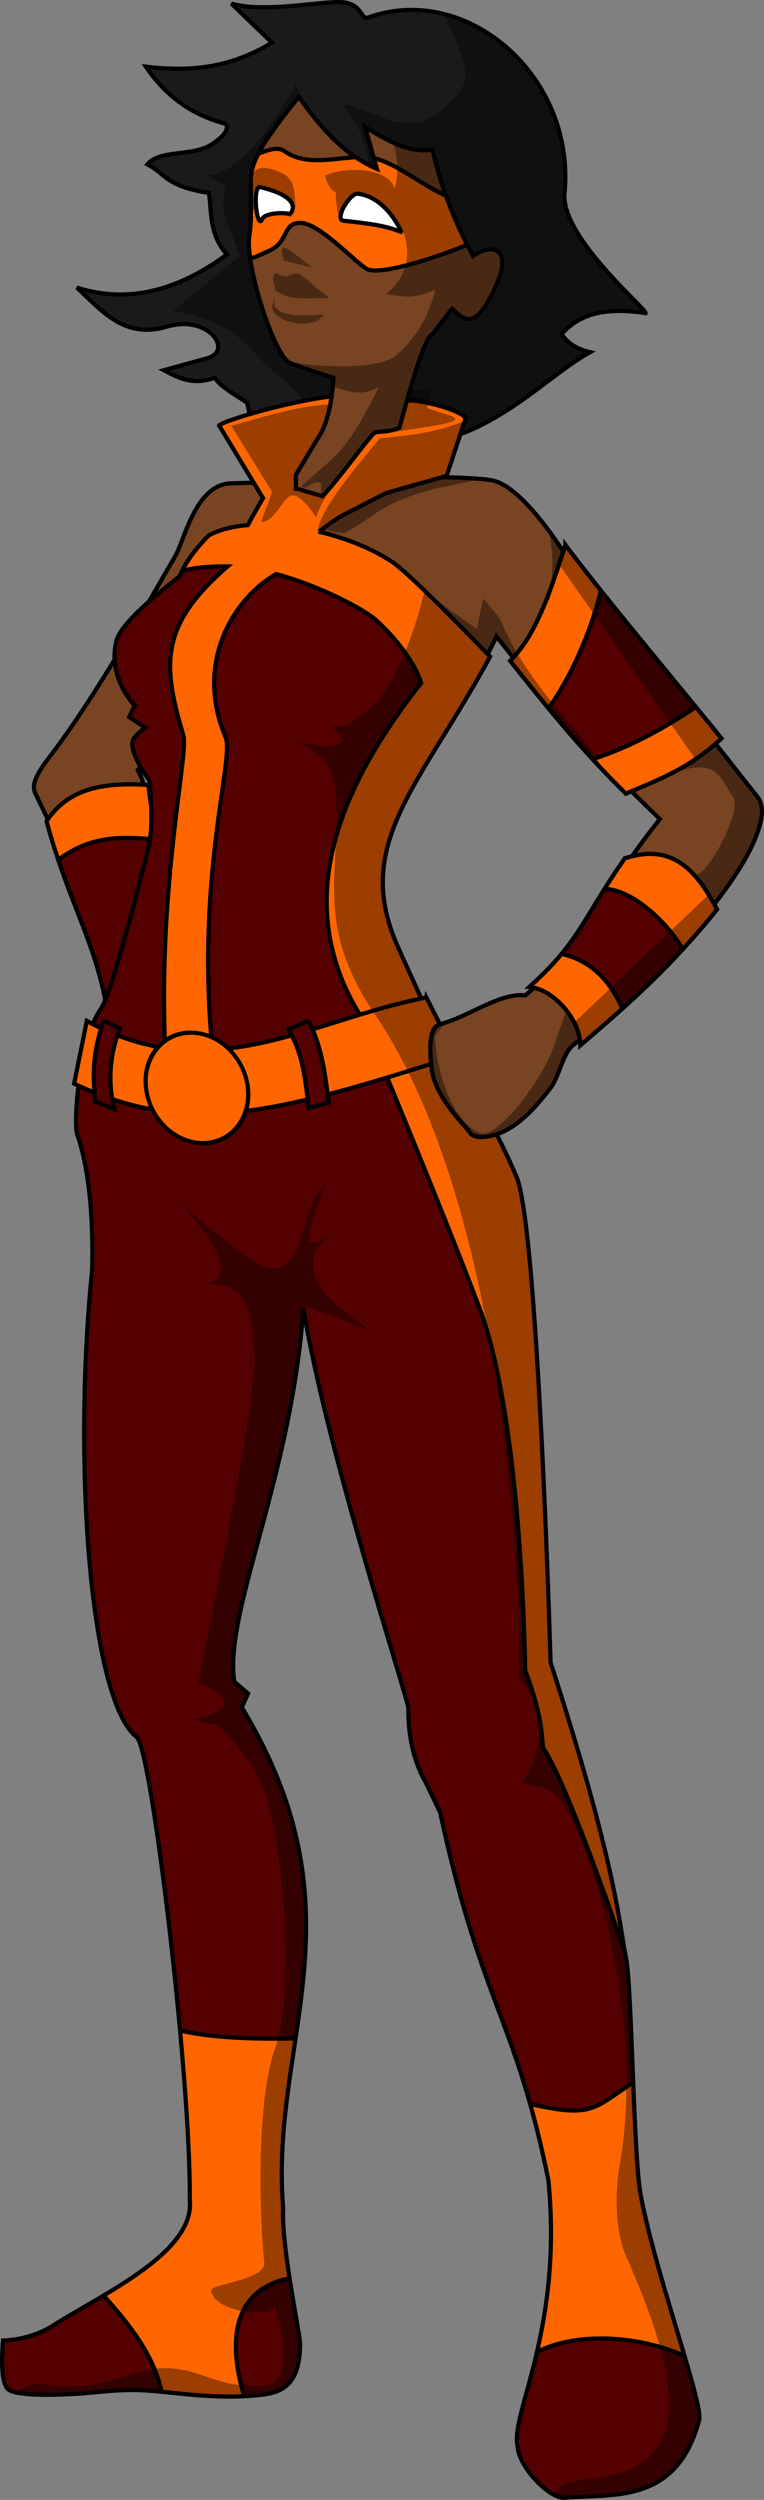 <svg xmlns="http://www.w3.org/2000/svg" viewBox="0 0 181.83 594.2"><rect x="0" y="0" width="181.83" height="594.2" fill="#808080" stroke="none"/><defs><clipPath id="b" clipPathUnits="userSpaceOnUse"><path d="M310.28 277.84c-12.781 1.667-28.197 6.685-26.688 7.063l10.375 17.155a165.519 165.519 0 00-3.625 6.407c-3.589.301-6.793 1.084-9.281 2.437-4.756 4.868-5.705 7.205-7.063 9.813-10.888 8.442-14.3 12.833-14.906 15.188-2.273 8.838 4.313 15.406 4.313 15.406l-1.281 2.78 3.812 2.532s-2.724 1.824-3.031 3.281c-.642 3.048 4.031 9.344 4.031 9.344s1.17 10.224-.25 15.906c-2.273 9.092-8.796 34.77-11.375 38.375-4.968 6.945-6.601 26.856-5.562 29.812 3.957 11.26 3.675 27.803 3.53 32.312-4.689 45.787-.455 102.39 10.626 110.88 3.478 2.662 12.86 80.316 12.625 110.09 1.232 12.443-20.762 22.283-32.594 29.812-5.556 3.536-11.844 3.531-11.844 3.531s-1.023 9.858 1.25 11.625 12.613 1.253 16.906 1c4.293-.252 9.111-1.14 15.938-.75 6.057.346 15.464 2.024 25 1.25 5.438-.44 11.594-.758 11.594-12.375 0-2.286-4.537-23.474-4.031-32.312-3.283-39.648 19.728-70.01-9.844-118.94l1.5-3.28-3.281-2.782c-2.544-16.487 13.66-48.5 16.438-88.906 5.369 33.433 25.035 93.372 25 95.219-.212 10.943 4.03 17.406 4.03 17.406l3.532 7.344c9.795 45.448 17.941 48.924 25.75 87.375 3.518 35.777-9.178 55.612-7.313 63.375.253 4.798 7.592 12.42 11.125 12.125 11.8-.987 26.676 1.59 32.062-18.438 1.06-3.938-10.283-34.382-13.906-53.531-1.767-9.344-2.055-49.561-3.53-56.562-1.476-7.002-2.13-21.377-17.907-69.97 0 0-3.03-103.46-8.094-115.41-1.426-3.364-3.049-6.803-4.75-10.187-2.686.93-5.42 1.026-6.375-.407-1.01-1.515-8.288-8.259-9.093-15.156-.393-3.358-.75-8.157.968-9.968-.46-.726-1.218-1.907-1.218-1.907s-6.023-13.125-7.813-17.156c-10.9-24.51 5.23-38.07 21.97-68.93 0 0-18.704-19.438-23.25-22.469-4.8-3.2-11.043-5.692-17.469-7.218a67.75 67.75 0 015.094-3.625l10.87-5.57 14.41-4.06 4.53-13.75c-1.057-1.906-11.437-4.666-14-4.094l-1.781 6.406c-2.26.957-3.81.82-5.688 1.063-.87.112-9.177 11.81-12.625 15.188l-5.937-1.75h-.375v-3.313c1.996-3.341 4.227-7.077 5.719-9.5 1.551-2.521 2.36-6.24 2.78-9.156z" stroke="#000" fill="none"/></clipPath><clipPath id="a" clipPathUnits="userSpaceOnUse"><path d="M365.94 313.19c-3.668 11.049-6.8 21.187-13.156 27.531 10.548 13.268 17.851 22.051 27.531 31.562 7.576-3.223 15.174-6.005 22.75-13.125-12.433-15.327-27.768-33.488-37.125-45.969zm-104.75 56.906c-7.88.157-14.491 2.265-18.742 8.75 5.402 20.005 12.424 29.955 14.649 46.719l15.15-10.35-5.56-44.97a56.488 56.488 0 00-5.5-.156zm124.78 16.52c-1.78.011-3.743.36-5.906 1.063-10.274 14.695-10.61 19.65-22.72 30.562 5.924.531 12.169 7.96 12.126 13.875 11.28-9.681 21.034-18.102 32.562-32.312-3.932-7.296-8.351-13.236-16.062-13.188z" stroke="#000" fill="#fff"/></clipPath><clipPath id="d" clipPathUnits="userSpaceOnUse"><path d="M302.5 206.66c-11.43 13.92-11.44 17.29-11.44 20.34 0 5.357.178 9.602-.344 12.5-1.206 6.698 5.925 28.848 9.625 30.375 3.976 1.64 10.375 3.563 10.375 3.563s-.076 1.913-.437 4.406c-.031.215-.058.401-.094.625-.087.55-.196 1.104-.312 1.687-.002.01.002.021 0 .031-.151.75-.325 1.526-.532 2.282-.009.032-.022.061-.03.093-.004.01.002.022 0 .032-.11.391-.25.774-.376 1.156-.03.093-.062.188-.094.281-.102.295-.198.591-.312.875-.024.061-.038.127-.063.187-.128.31-.263.616-.406.907-.016.032-.046.061-.062.093-.157.312-.325.622-.5.907-1.492 2.423-3.723 6.158-5.72 9.5v3.312h.376l5.937 1.75c3.448-3.376 11.754-15.075 12.625-15.188 1.878-.243 3.428-.106 5.688-1.062l1.781-6.407c.009-.002.022.002.031 0 1.98-7.302 4.642-15.489 6.063-15.844l4.67-6.06c2.484 2.267 5.445 6.308 10.719-6.062 3.68-8.632-1.608-9.472-5.719-6.438-3.555-6.75-7.039-13.908-9.656-25.344-4.787 1.064-10.332-1.72-16.062-5.375l2.844 10c-7.26-3.044-13.202-9.334-18.562-17.125zm34 90.406l-13.25 3.75-10.875 5.563a67.77 67.77 0 00-5.094 3.625c6.426 1.526 12.668 4.018 17.47 7.218 4.33 2.887 21.066 20.195 22.687 21.875.71-1.29 1.39-2.693 2.063-4.187 11.855 15.12 23.76 28.974 38.906 43.438-15.466 19.167-15.51 28.013-32.062 41.906-6.057-.736-13.371 5.067-20.22 6.812-.434.111-.764.343-1.062.657-.107.113-.22.24-.312.375-.083.123-.18.266-.25.406-.004.008.004.023 0 .031a5.523 5.523 0 00-.375 1.031c-.101.379-.163.79-.219 1.219-.047.359-.073.742-.094 1.125-.006.115-.027.227-.031.344a23.09 23.09 0 000 1.281c.01.417.036.833.063 1.25.012.204.016.392.03.594.02.25.04.505.063.75.05.529.1 1.08.156 1.562.806 6.898 8.084 13.641 9.094 15.156.063.095.14.169.219.25.069.072.14.157.219.219.011.009.02.023.031.031.164.122.36.23.563.313.02.009.04.023.062.03.199.078.395.114.625.157.32.064.663.091 1.031.094.221 0 .454-.012.688-.031.308-.026.613-.067.937-.125.11-.02.232-.04.344-.063.215-.045.438-.098.656-.156.334-.089.664-.196 1-.313.156-.054.314-.096.469-.156 4.44-1.705 8.075-5.3 12.375-10.875 1.996-2.588 2.921-8.228 5.281-10.094 16.391-12.957 37.702-35.042 43.438-49.25 1.23-3.048 2.548-7.272.5-9.844-9.853-12.372-20.828-26.58-30.844-39.062-5.386-6.711-10.274-11.185-14.094-17.25-2.494-3.96-11.422-17.79-18.438-18.938-2.586-.423-7.194-.627-11.75-.718zm-44.75 1.313c-2.288.051-4.306.124-5.375.156-8.586.252-11.102 13.649-13.375 17.438-1.2 2-3.42 5.898-6.156 10.625 1.924-1.708 4.266-3.634 7.156-5.875 1.357-2.608 2.307-4.945 7.063-9.813 2.488-1.353 5.692-2.136 9.28-2.437 1.137-2.111 2.331-4.238 3.626-6.406l-2.22-3.69zm-33.094 42.03c-4.937 8.084-10.437 16.59-15.594 23.282-4.15 5.385-3.977 7.143-3.156 8.843l5.312 10.97 22.156-4.907v-.25c-.904-3.872-1.102-7.753-3.219-11.625.225-.26.437-.521.657-.781-1.136-1.999-2.24-4.447-1.906-6.031.306-1.458 3.03-3.282 3.03-3.282l-3.812-2.53 1.281-2.782s-4.422-4.425-4.75-10.906z" stroke="#000" fill="#fca"/></clipPath><clipPath id="c" clipPathUnits="userSpaceOnUse"><path d="M311.78 184.16c-5.638.055-18.201 2.487-25.344.344l9.625 9.281c-10.567 6.444-20.377 6.827-30 5.719 4.226 6.19 9.964 11.17 18.938 13.562 0 0 1.877 1.326-2.844 4.656-4.72 3.33-12.672 1.325-15.719 5 4.288 2.143 4.25 5.206 14.625 6.781.738 4.881.017 9.775 4.281 14.656-11.46 8.406-23.276 11.808-35.688 7.844 6.244 5.845 11.415 12.217 21.406 9.281s15.884 5.782 9.657 7.5l-10.375 2.875c3.44 1.81 6.86 3.684 12.156 1.781 1.083 1.981 4.71 3.957 7.656 5.938l.625 2.719c5.339-1.573 12.748-3.37 19.5-4.25.361-2.493.437-4.407.437-4.407s-6.4-1.922-10.375-3.562c-3.7-1.527-10.83-23.677-9.625-30.375.522-2.898.344-7.143.344-12.5 0-3.051.01-6.415 11.438-20.344 5.36 7.79 11.304 14.081 18.562 17.125l-2.844-10c5.731 3.654 11.275 6.439 16.062 5.375 2.618 11.436 6.102 18.593 9.656 25.344 4.111-3.034 9.4-2.195 5.72 6.437-5.274 12.37-8.235 8.33-10.72 6.063l-4.656 6.062c-1.42.356-4.082 8.542-6.062 15.844 2.607-.547 12.915 2.195 13.969 4.094l-1.282 3.844c12.96-4.846 22.473-14.859 30.875-19.469-2.678-.596-5.052-1.818-6.78-4.312 3.587-3.976 8.848-6.697 20-5 .364-.913-20.289-18.07-19.282-28.562 2.654-27.651-23.199-50.142-46.75-41.688-1.888.677-1.192-3.716-7.187-3.657zm-1.9 96.03a33.098 33.098 0 010 0zm-.563 2.406c-.11.393-.247.774-.375 1.156.127-.381.266-.764.375-1.156z" stroke="#000" fill="#784421"/></clipPath><clipPath id="e" clipPathUnits="userSpaceOnUse"><path d="M311.78 184.16c-5.638.055-18.201 2.487-25.344.344l9.625 9.281c-10.567 6.444-20.377 6.827-30 5.719 4.226 6.19 9.964 11.17 18.938 13.562 0 0 1.877 1.326-2.844 4.656-4.72 3.33-12.672 1.325-15.719 5 4.288 2.143 4.25 5.206 14.625 6.781.738 4.881.017 9.775 4.281 14.656-11.46 8.406-23.276 11.808-35.688 7.844 6.244 5.845 11.415 12.217 21.406 9.281s15.884 5.782 9.657 7.5l-10.375 2.875c3.44 1.81 6.86 3.684 12.156 1.781 1.083 1.981 4.71 3.957 7.656 5.938l.625 2.719c-4.767 1.404-7.9 2.634-7.188 2.812l8.16 13.47c-2.288.052-4.306.125-5.375.156-8.586.253-11.102 13.65-13.375 17.438-1.2 2-3.42 5.899-6.156 10.625-.665.591-1.279 1.154-1.844 1.688-.11.103-.238.242-.343.344a50.369 50.369 0 00-1.844 1.875c-.055.058-.134.098-.188.156a31.43 31.43 0 00-1.406 1.625c-.4.494-.72.924-1 1.344-.048.072-.08.149-.125.218-.22.346-.416.673-.562.97-.063.126-.106.256-.157.374-.009.022-.022.041-.03.063-.028.065-.071.124-.095.187-.06.163-.118.323-.156.469-.142.554-.239 1.088-.312 1.625-.057.418-.104.845-.125 1.25-.01.167-.028.336-.032.5-.008.385.013.753.032 1.125-4.938 8.084-10.437 16.59-15.594 23.281-4.15 5.386-3.977 7.144-3.157 8.844l2.844 5.875c-.102.147-.212.285-.312.437 4.928 18.25 11.216 28.148 13.969 42.47-.413 1.012-.782 1.782-1.094 2.218-.155.217-.32.446-.469.688-.012.02-.019.041-.031.062-.49.805-.923 1.754-1.344 2.781-.479-.25-.956-.482-1.437-.75l-3.02 14.9c.345.164.688.311 1.03.469l-.03.281c-.102.84-.177 1.674-.25 2.469-.067.73-.114 1.418-.157 2.094-.01.154-.022.286-.03.437a57.54 57.54 0 00-.094 2.094c-.01.41-.034.822-.032 1.188.004.462.041.868.063 1.25.023.411.05.79.094 1.093.044.307.091.567.156.75 3.957 11.26 3.675 27.803 3.531 32.312-4.69 45.787-.456 102.39 10.625 110.88 3.478 2.662 12.86 80.316 12.625 110.09 1.233 12.443-20.762 22.283-32.594 29.812-5.556 3.536-11.844 3.532-11.844 3.532s-1.023 9.857 1.25 11.625c1.42 1.105 6.004 1.307 10.281 1.25.855-.012 1.696-.035 2.5-.063 1.609-.056 3.052-.124 4.125-.187 4.293-.253 9.111-1.14 15.938-.75 5.3.302 13.166 1.63 21.438 1.437.59-.014 1.187-.032 1.781-.062.594-.03 1.186-.077 1.781-.125 5.439-.441 11.594-.759 11.594-12.375 0-2.287-4.536-23.474-4.03-32.312-3.284-39.648 19.727-70.011-9.845-118.94l1.5-3.282-3.28-2.78c-2.544-16.488 13.66-48.5 16.437-88.907 5.37 33.433 25.035 93.372 25 95.22-.211 10.942 4.031 17.405 4.031 17.405l3.532 7.344c9.795 45.448 17.94 48.924 25.75 87.375 3.518 35.777-9.179 55.612-7.313 63.375.253 4.798 7.592 12.42 11.125 12.125 1.475-.123 2.985-.187 4.531-.25 1.547-.063 3.119-.114 4.688-.219 2.746-.184 5.485-.507 8.094-1.25.372-.106.758-.25 1.125-.375 5.867-1.982 10.932-6.33 13.625-16.344 1.059-3.937-10.283-34.382-13.906-53.53-1.768-9.345-2.056-49.562-3.532-56.563-1.475-7.001-2.13-21.377-17.906-69.969 0 0-3.03-103.46-8.093-115.41-1.427-3.364-3.05-6.804-4.75-10.188.155-.054.313-.096.468-.156 4.44-1.705 8.076-5.3 12.375-10.875 1.997-2.589 2.922-8.228 5.282-10.094.549-.434 1.127-.89 1.687-1.344.063.452.097.905.094 1.344 11.28-9.68 21.034-18.102 32.562-32.312-.23-.426-.454-.834-.688-1.25 4.425-5.673 7.925-11.088 9.781-15.688 1.231-3.048 2.548-7.272.5-9.844-3.217-4.04-6.584-8.286-9.968-12.594.473-.412.932-.836 1.406-1.281-12.433-15.327-27.768-33.488-37.125-45.969-.175.526-.359 1.01-.531 1.531-3.5-5.344-11.05-15.939-17.156-16.938-2.586-.423-7.194-.627-11.75-.719l1.156-.312 3.25-9.906c12.959-4.846 22.473-14.86 30.875-19.47-2.678-.595-5.053-1.817-6.781-4.312 3.588-3.975 8.849-6.696 20-5 .365-.913-20.288-18.07-19.281-28.562 2.654-27.65-23.2-50.142-46.75-41.688-1.889.678-1.193-3.715-7.188-3.656zm37.719 150.75a610.11 610.11 0 004 5.031c-.241.262-.468.53-.719.781 10.548 13.268 17.851 22.051 27.531 31.562.447-.19.897-.374 1.344-.562 2.186 2.2 4.423 4.402 6.75 6.625a149.65 149.65 0 00-6.625 8.844c-.557.139-1.132.31-1.719.5-10.274 14.695-10.609 19.65-22.719 30.562.35.031.712.11 1.063.187-.671.597-1.33 1.197-2.063 1.813-6.057-.736-13.37 5.067-20.219 6.812-.024.006-.039.025-.062.031l-3.219-6.343c-.408.077-.812.168-1.219.25a1509.726 1509.726 0 01-5.594-12.344c-10.9-24.56 5.23-38.12 21.97-68.98 0 0-.481-.51-.562-.594.71-1.29 1.39-2.693 2.062-4.188zm-84.688 31.031c.2.352.4.684.594 1 .035.058.058.131.093.188.08.129.174.223.25.343.166.26.327.539.47.75.423.635.718 1.031.718 1.031s.069.64.156 1.688c.01.114.02.151.031.281.038.47.057.97.094 1.563.043.688.096 1.381.125 2.187.002.053-.002.103 0 .156.005.15-.004.317 0 .47l-.65-5.35c-.366-.03-.728-.042-1.094-.063-.36-1.157-.805-2.313-1.437-3.47.225-.26.436-.52.656-.78z" stroke="#000" stroke-width="2" fill="none"/></clipPath></defs><g stroke="#000"><path d="M61.5 107.28l39.286-1.786c17.635-2.606 29.451-16.194 39.643-21.786-2.678-.596-5.057-1.79-6.786-4.285 3.588-3.976 8.85-6.697 20-5 .365-.913-20.293-18.08-19.286-28.571C137.012 18.2 111.16-4.293 87.608 4.162 85.72 4.84 86.424.436 80.43.495c-5.638.055-18.214 2.5-25.357.357l9.643 9.286c-10.567 6.444-20.377 6.822-30 5.714 4.226 6.19 9.955 11.179 18.929 13.571 0 0 1.863 1.313-2.857 4.643-4.72 3.33-12.667 1.325-15.714 5 4.287 2.143 4.268 5.21 14.643 6.786.737 4.88.02 9.762 4.286 14.643-11.46 8.405-23.303 11.822-35.714 7.857 6.243 5.845 11.438 12.222 21.429 9.285 9.99-2.936 15.87 5.782 9.642 7.5l-10.357 2.858c3.441 1.809 6.847 3.688 12.143 1.785 1.084 1.98 4.704 3.962 7.65 5.942l2.708 11.558z" fill="#1a1a1a"/><path d="M71.14 23.01C59.71 36.93 59.7 40.3 59.7 43.35c0 5.357.178 9.602-.344 12.5-1.206 6.698 5.925 28.848 9.625 30.375 3.976 1.64 10.375 3.563 10.375 3.563s-.361 8.92-3.219 13.561c-1.776 2.887-4.573 7.558-6.812 11.312-5.815-.063-11.988.15-14.312.22-8.586.252-11.102 13.648-13.375 17.437-3.928 6.547-17.933 32.14-29.938 47.72-4.15 5.385-3.977 7.143-3.156 8.843l5.312 10.969 22.22-4.906c-.958-3.957-1.12-7.919-3.282-11.875 11.098-12.865 16.5-24.916 24.75-37.375l52.79 16.66c2.99-1.803 5.494-5.937 7.813-11.094 11.855 15.12 23.76 28.974 38.906 43.438-15.466 19.167-15.51 28.013-32.062 41.906-6.057-.736-13.371 5.067-20.22 6.812-2.946.752-2.491 6.685-2.03 10.625.805 6.898 8.083 13.641 9.093 15.156 1.01 1.516 4.014 1.337 6.844.25 4.44-1.705 8.075-5.3 12.375-10.875 1.996-2.588 2.921-8.228 5.281-10.094 16.391-12.957 37.702-35.042 43.438-49.25 1.23-3.048 2.548-7.272.5-9.843-9.853-12.372-20.828-26.581-30.844-39.062-5.386-6.712-10.274-11.185-14.094-17.25-2.494-3.961-11.422-17.79-18.438-18.938-6.31-1.032-24.75-.75-24.75-.75l-2.5.22c2.076-3.217 3.935-6.031 4.75-7.157-.272-1.79 6.05-26.41 8.531-27.03l4.66-6.06c2.485 2.266 5.446 6.307 10.72-6.063 3.68-8.632-1.608-9.472-5.72-6.438-3.554-6.75-7.038-13.908-9.656-25.344-4.787 1.064-10.332-1.721-16.062-5.375l2.844 10c-7.258-3.044-13.202-9.334-18.562-17.125zm23.25 83.438c.028.185.132.136.312-.219.28-.55.076-.317-.312.219z" fill="#784421"/><path d="M65.83 35.38c-1.356.006-2.965.585-4.344 1.187-1.762 3.4-1.781 5.146-1.781 6.782 0 5.357.178 9.601-.344 12.5-.24 1.333-.141 3.29.188 5.562 1.44-.26 3.153-1.249 4.094-1.625 5.357-2.143 3.404-6.84 7.843-6.812s12.42 8.765 15.72 10.906c2.943 1.91 18.053-3.135 23.968-5.72-1.766-3.476-3.455-7.196-5.03-11.624-6.397-2.966-11.855-7.714-17.157-8.938l.719 2.532c-1.78-.74-3.44-1.67-5.07-2.78-5.695.383-12.24 2.037-17.062-1.5-.458-.336-1.077-.472-1.75-.47z" fill="#f60"/><path d="M61.67 44.41c-1.637.908-.399 10.372.719 7.688.65-1.562 5.316-1.667 6.625-1.188.031-.023 3.93-3.864-7.344-6.5zm23.406 1.625c-1.721-.182-5.733 6.261-3.219 6.438 5.594.625 9.858 1.085 13.562 2.656.185-.08-3.5-8.37-10.344-9.094z" fill="#fff"/><path d="M134.58 129.54c-3.668 11.049-6.8 21.187-13.156 27.531 10.548 13.268 17.851 22.051 27.531 31.562 7.576-3.223 15.174-6.005 22.75-13.125-12.433-15.327-27.768-33.488-37.125-45.969zM29.83 186.446c-7.88.157-14.491 2.265-18.742 8.75 5.402 20.005 12.424 29.955 14.649 46.719l15.15-10.35-5.56-44.97a56.488 56.488 0 00-5.5-.156zm124.78 16.52c-1.78.011-3.743.36-5.906 1.063-10.274 14.695-10.61 19.65-22.72 30.562 5.924.531 12.169 7.96 12.126 13.875 11.28-9.681 21.034-18.102 32.562-32.312-3.932-7.296-8.351-13.236-16.062-13.188z" fill="#500"/><path clip-path="url(#a)" d="M366.19 305.34l-16.156 37.125 9.844 12.375c9.004-11.67 13.93-25.997 15.656-36.344l-9.344-13.156zm34.844 43.688c-9.417 6.293-18.941 12.531-32.312 16.188l12.094 12.875 27.781-15.906-7.563-13.156zm-128.28 15.41l-36.875 10.875 5.813 15.906c10.438-10.781 20.874-8.46 31.312-7.563l-.25-19.22zm109.34 15.4l-11.12 16.16c9.503-5.798 25.451 13.271 24.219 17.75l12.906-18.5-26-15.406zM362.406 409.9l-10.125 7.563 16.438 21.968 13.375-8.812c-3.125-10.758-7.936-19.251-19.688-20.719zm32.781 3.875l-.469.656c.234-.152.385-.372.469-.656z" fill="#f60" transform="translate(-231.36 -183.65)"/><path d="M134.58 129.54c-3.668 11.049-6.8 21.187-13.156 27.531 10.548 13.268 17.851 22.051 27.531 31.562 7.576-3.223 15.174-6.005 22.75-13.125-12.433-15.327-27.768-33.488-37.125-45.969zM29.83 186.446c-7.88.157-14.491 2.265-18.742 8.75 5.402 20.005 12.424 29.955 14.649 46.719l15.15-10.35-5.56-44.97a56.488 56.488 0 00-5.5-.156zm124.78 16.52c-1.78.011-3.743.36-5.906 1.063-10.274 14.695-10.61 19.65-22.72 30.562 5.924.531 12.169 7.96 12.126 13.875 11.28-9.681 21.034-18.102 32.562-32.312-3.932-7.296-8.351-13.236-16.062-13.188z" fill="none"/><path d="M268.12 298.78l-47.406 71.438 20.719 43.562 2.125 171.44 13.594 23.562 10 103.59-48.594 29.281s-3.576 22.125-.719 22.125 92.875.719 92.875.719l-.72-79.27 7.84-63.56-19.28-43.6 8.6-44.28 43.56 167.16-10.72 62.84 17.72 24.938h10.25l36.187-9.25v-60.031l-10.594-35.656-15-98.562-11.406-125-37.16-65.72 32.156-65-67.5-30.72h-26.53z" clip-path="url(#b)" stroke-width="2" fill="#500" transform="translate(-231.36 -183.65)"/><path d="M347.59 272.94l-72.562 1.25s4.391 35.006-4.875 47.625c2.955-3.17 10.295-3.605 15.375-3.531-16.381 14.073-15.427 23.702-10.532 40.118 1.321 4.431-6.192 35.753-4.285 75.488l11.13-1.513c-3.819-40.936 5.363-68.447 3.203-73.517-7.373-17.31 1.504-32.719 12.046-38.765 10.81 2.927 21.241 8.592 23.875 11.031 8.966 8.301 10.625 14.875 10.625 14.875-22.757 28.825-29.903 55.395-13.656 80.312 0 0 18.201 43.49 27.531 68.188 10.3 27.263 10.875 86.125 10.875 86.125 3.632 9.685 3.899 14 4.25 18.438 6.343 9.062 21.25 53.781 21.25 53.781-12.45-71.57-7.76-129.84-20.22-206.1l-19.4-21.53-10.28-34.97 24.06-47.13-30.28-34.406 24.969-9.937-3.094-25.844zm-78.375 391.53l-17.188 60.594c14.447 14.82 17.395 22.298 18.688 31.844l20.719 1.5s-15.885-34.481 16.156-33.844l-2.04-56.56s-26.747 1.52-36.344-3.531zm115.16 12.625c-12.818 7.988-10.596 10.739-31.312 5.563l-3.031 68.688c10.697-19.634 46.612-10.804 50.625-2.625l-16.281-71.625zm16.312 71.688l.344 1.531c.032-.51-.098-1.007-.344-1.531z" clip-path="url(#b)" fill="#f60" transform="translate(-231.36 -183.65)"/><path d="M78.92 94.19c-12.781 1.667-28.197 6.685-26.688 7.062l10.375 17.156a165.519 165.519 0 00-3.625 6.407c-3.589.301-6.793 1.084-9.281 2.437-4.756 4.868-5.705 7.205-7.063 9.813-10.888 8.442-14.3 12.833-14.906 15.188-2.273 8.838 4.313 15.406 4.313 15.406l-1.281 2.78 3.812 2.532s-2.724 1.824-3.031 3.281c-.642 3.048 4.031 9.344 4.031 9.344s1.17 10.224-.25 15.906c-2.273 9.091-8.796 34.77-11.375 38.375-4.968 6.945-6.601 26.856-5.562 29.812 3.957 11.26 3.675 27.803 3.53 32.312-4.689 45.787-.455 102.39 10.626 110.88 3.478 2.662 12.86 80.316 12.625 110.09 1.232 12.443-20.762 22.283-32.594 29.812C7.02 556.32.732 556.314.732 556.314s-1.023 9.858 1.25 11.625 12.613 1.253 16.906 1c4.293-.252 9.111-1.14 15.938-.75 6.057.346 15.464 2.024 25 1.25 5.438-.44 11.594-.758 11.594-12.375 0-2.286-4.537-23.474-4.031-32.312-3.283-39.648 19.728-70.01-9.844-118.94l1.5-3.28-3.281-2.782c-2.544-16.487 13.66-48.5 16.438-88.906 5.369 33.433 25.035 93.372 25 95.219-.212 10.943 4.03 17.406 4.03 17.406l3.532 7.344c9.795 45.448 17.941 48.924 25.75 87.375 3.518 35.777-9.178 55.612-7.313 63.375.253 4.798 7.592 12.42 11.125 12.125 11.8-.987 26.676 1.59 32.062-18.438 1.06-3.938-10.283-34.382-13.906-53.531-1.767-9.344-2.055-49.561-3.53-56.562-1.476-7.002-2.13-21.377-17.907-69.97 0 0-3.03-103.46-8.094-115.41-1.426-3.364-3.049-6.803-4.75-10.187-2.686.93-5.42 1.026-6.375-.407-1.01-1.515-8.288-8.259-9.093-15.156-.393-3.358-.75-8.157.968-9.968-.46-.726-1.218-1.907-1.218-1.907s-6.023-13.125-7.813-17.156c-10.9-24.51 5.23-38.07 21.97-68.93 0 0-18.704-19.438-23.25-22.469-4.8-3.2-11.043-5.692-17.469-7.218a67.75 67.75 0 015.094-3.625l10.87-5.57 14.41-4.06 4.53-13.75c-1.057-1.906-11.437-4.666-14-4.094l-1.781 6.406c-2.26.957-3.81.82-5.688 1.063-.87.112-9.177 11.81-12.625 15.188l-5.937-1.75h-.375v-3.313c1.996-3.341 4.227-7.077 5.719-9.5 1.551-2.521 2.36-6.24 2.78-9.156z" fill="none"/><path d="M101.48 237.1c-27.051 5.111-51.307 21.933-80.812 5.563l-3.03 14.91c26.023 12.353 46.509 7.4 84.969-4.688-.387-3.82-.507-8.687 2.094-9.438l-3.22-6.35z" fill="#f60"/><path d="M292.44 441.22c0 7.253-5.427 13.132-12.122 13.132s-12.122-5.88-12.122-13.132 5.427-13.132 12.122-13.132 12.122 5.88 12.122 13.132z" transform="matrix(1 0 .111 1 -282.423 -182.64)" fill="#f60"/><path d="M24.7 242.66c-2.625 7.125-2.722 12.732-2 19.188l4.531 1.781c-1.617-6.397-1.142-12.79 1.281-19.188L24.7 242.66zm48.75 0l-4.813 2.031c3.344 5.357 4.101 12.014 4.813 18.688l4.81-1.28c-.903-6.307-1.336-12.486-4.813-19.438z" fill="#500"/></g><g fill-opacity=".392"><path clip-path="url(#c)" d="M336.06 184.88c8.036 16.786 7.551 17.975 1.982 23.545-9.604 9.604-17.025 1.01-25.357.018 6.695 7.408 5.563 13.25 8.031 19.812l3.22-4.813 16.405 17.688-12.652 37.317 16.585 12.317 56.067-28.228-29.094-73.75-35.188-3.906zm-34.286 18.728c-4.28 8.242-13.818 21.876-21.246 21.804l4.469 2.5c-1.683 7.072 1.546 10.407 3.406 16.594l-15.9 13.03c18.305 3.259 17.757 10.804 26.438 16.25l4.455 4.66 9.286-1.432-8.933-68.571-1.969-4.835z" transform="translate(-231.36 -183.65)"/><path clip-path="url(#d)" d="M324.03 214.59c1.748 4.77 2.523 9.44 1.25 13.875-1.685-5.254-12.208-5.19-16.5-3.063.424 1.966 1.091 3.2 2.5 4.032-.062 2.663.496 4.54.844 6.78 1.2-2.071.404-5.762 3.937-6.562 5.245-1.014 7.74 5.286 11.22 8.907 2.353 6.817.189 11.455-4 15 4.804.59 5.636 1.36 11.687-.97-1.702 6.266-4.26 11.077-9.312 15.5-4.773 4.18-23.49 2.322-25.875 1.376l6.03 4.312c8.576 3.106 11.177 4.375 15.75 1.813-4.52 9-8.023 14.955-13.218 18.906l-5.313 4.781c1.723 1.17 2.779-2.086 4.813-.625-.299 3.424.385 3.143-1.25 4.563l21.969-12 18.94-21.46 9.594-29.562-11.625-25-21.438-.594zm-24.25 54.875l-.28-.21c-.057.063.076.137.281.219zm-5.813-45.906c-1.28.045-2.244.632-2.812 1.938l-1.438 7.937 2.782.25c-.102-1.52-.67-2.869.093-5.531 3.942.268 6.78 2.88 9.094 4.812-.21-3.183.005-6.56-2.969-8.03-1.856-.92-3.47-1.42-4.75-1.376zm4.97 18.95c-.083-.008-.142-.002-.187.031-.714.536.188 3.031.188 3.031l6.593 1.625s-5.338-4.56-6.594-4.687zm2.844 6.125c-1.347.18-1.494.671-2.312.688-.916.018-1.969-.532-1.969-.532-2.143-.893-.531 3.938-.531 3.938s2.055 1.343 4.187 1.687 8.563 0 8.563 0l-3.47-2.59s-3.121-3.368-4.47-3.187zm-5 5.594c-.437 1.431-1.504 3.2 1.156 4.844 3.211 1.982 6.34 1.646 9.032.875l1.437-1.5s-5.82.363-7.687 0c-1.867-.364-2.684-.52-3.844-1.782-.356-.387-.243-1.5-.094-2.437z" transform="translate(-231.36 -183.65)"/><path d="M329 276.16c-.265.922-.534 1.839-.781 2.75-.01.002-.022-.002-.031 0l-1.782 6.406a10.43 10.43 0 01-2.25.656l1.25.313c7.864-1.273 18.025-2.297 12.938-3.906l-5.312-1.719.719-4.188-4.75-.312zm-19.09 3.59c-7.93.397-16.062 3.077-23.5 5.125l9.563 15.438c.692-.095-2.885 7.51-2.282 7.438 3.578-.433 5.213-6.763 7.563-6.344 2.35.419 5.344 5.219 5.344 5.219.694-1.978 1.805-4.527 3.53-6.657h-.562a28.868 28.868 0 01-1.468 1.594l-5.938-1.75h-.375v-3.312c1.996-3.342 4.227-7.077 5.719-9.5.175-.285.343-.595.5-.907.016-.032.046-.06.062-.093.143-.291.278-.597.407-.907.024-.06.038-.126.062-.187.114-.284.21-.58.313-.875l.093-.281c.127-.382.266-.765.375-1.157.003-.01-.003-.02 0-.03.01-.033.022-.062.031-.094.208-.757.38-1.532.532-2.282.002-.01-.002-.02 0-.03.028-.14.035-.27.062-.407h-.031zm32.406 3.75c-5.57 2.502-12.441 3.649-20.562 4.313-6.37 7.778-13.283 15.764-14.781 21.594l6.188 1c7.342-3.594 8.134-7.188 22.406-10.781 6.876-1.004 15.779-4.902 21.812 1.5 5.346 5.672 6.625 15.48 4.437 25.875l2.813-8.907 32.03 45.72c-2.506 1.817-4.832 3.4-5.906 3.937 11.657-4.59 11.933 1.125 15.062 5.281 2.473 3.284-6.818 20.237-9.343 18.469l3.312 5.031-31.344 29.781-2.25-2.5-2.531 7.031c-2.143 8.062-13.542 23.58-18.031 22.094-3.495-1.156-9.615-7.986-10.75-22.594-.086-1.106 2.35-2.783 2.25-4.03l-11.094-36.095 23-48.812 4.781 16.72 20.438 9.093c1.869-4.04-16.822-18.541-23.906-36.562l-3.969-4.75-1.562 7.219-12.47-8.844s-4.813 21.653-13.905 28.562c-2.004 1.522-3.843 3.663-8.063 3.5l2.781 3.312c-3.212 2.562-7.284.826-11.125.25 0 0 4.867 2.49 6.813 4.813s2.531 8.812 2.531 8.812c.994 17.133-5.199 29.948 9.094 51.031 35.557 52.451 34.66 158.57 34.344 158.09 7.756 6.563 4.8 20.208.5 24.75 0 0 6.022.765 8.125 2.657 6.789 6.106 22.038 50.845 15.344 88.53-.99 5.575-1.129 15.194 1.5 21.157 11.903 27 17.692 49.673-6.531 52.78-7.178.922-11.941 1.547-10.562 8.094l73.188 3.782-27.531-39.625-36.85-163.16-9.34-131.31c-.685.158-1.348.295-2 .406l45.656-49.406 12.125-23.5-9.625-15.438 8.687-3.938-57.156-66.062-4.281 2.094-15.906-1.719 2.156-9.25zm-33.719 181.72c-5.89 5.128-4.184 20.006-12.625 19.938-5.05-.253-23.469-17.188-23.469-17.188 5.526 5.49 17.193 18.572 8 20.969 8.859-.52 11.287 5.07 11.438 19.219-.856 15.05-13.406 75.5-13.406 75.5s6.425 2.307 6.063 5.031c-.363 2.724-7.813 3.563-7.813 3.563l6.063 1.5s8.573 6.201 12.125 17.938c3.551 11.736 6.922 44.188 1.843 58.844s-3.25 45.129-2.562 50.938c.48 4.06-12.78 5.08-12.656 6.594.405 5 14.816 7.023 14.969 3.562.06-1.383 5.925 18.104-1.594 18.938-11.281 1.25-15.554-4.036-24.25-4.031-8.696.005-14.807 6.151-29.781 3.812-3.411-.532-11.875 5.032-11.875 5.032l55.281 1.25 25.531-2-8.344-53.281 10.344-68.188-16.156-42.688-3.54-15.15 11.37-81.31s16.146 5.804 17.156 6.562c-7.561-5.08-22.045-14.034-10.594-23.75-8.621 6.412-4.67-1.838-1.531-11.594z" clip-path="url(#e)" transform="translate(-231.36 -183.65)"/></g></svg>